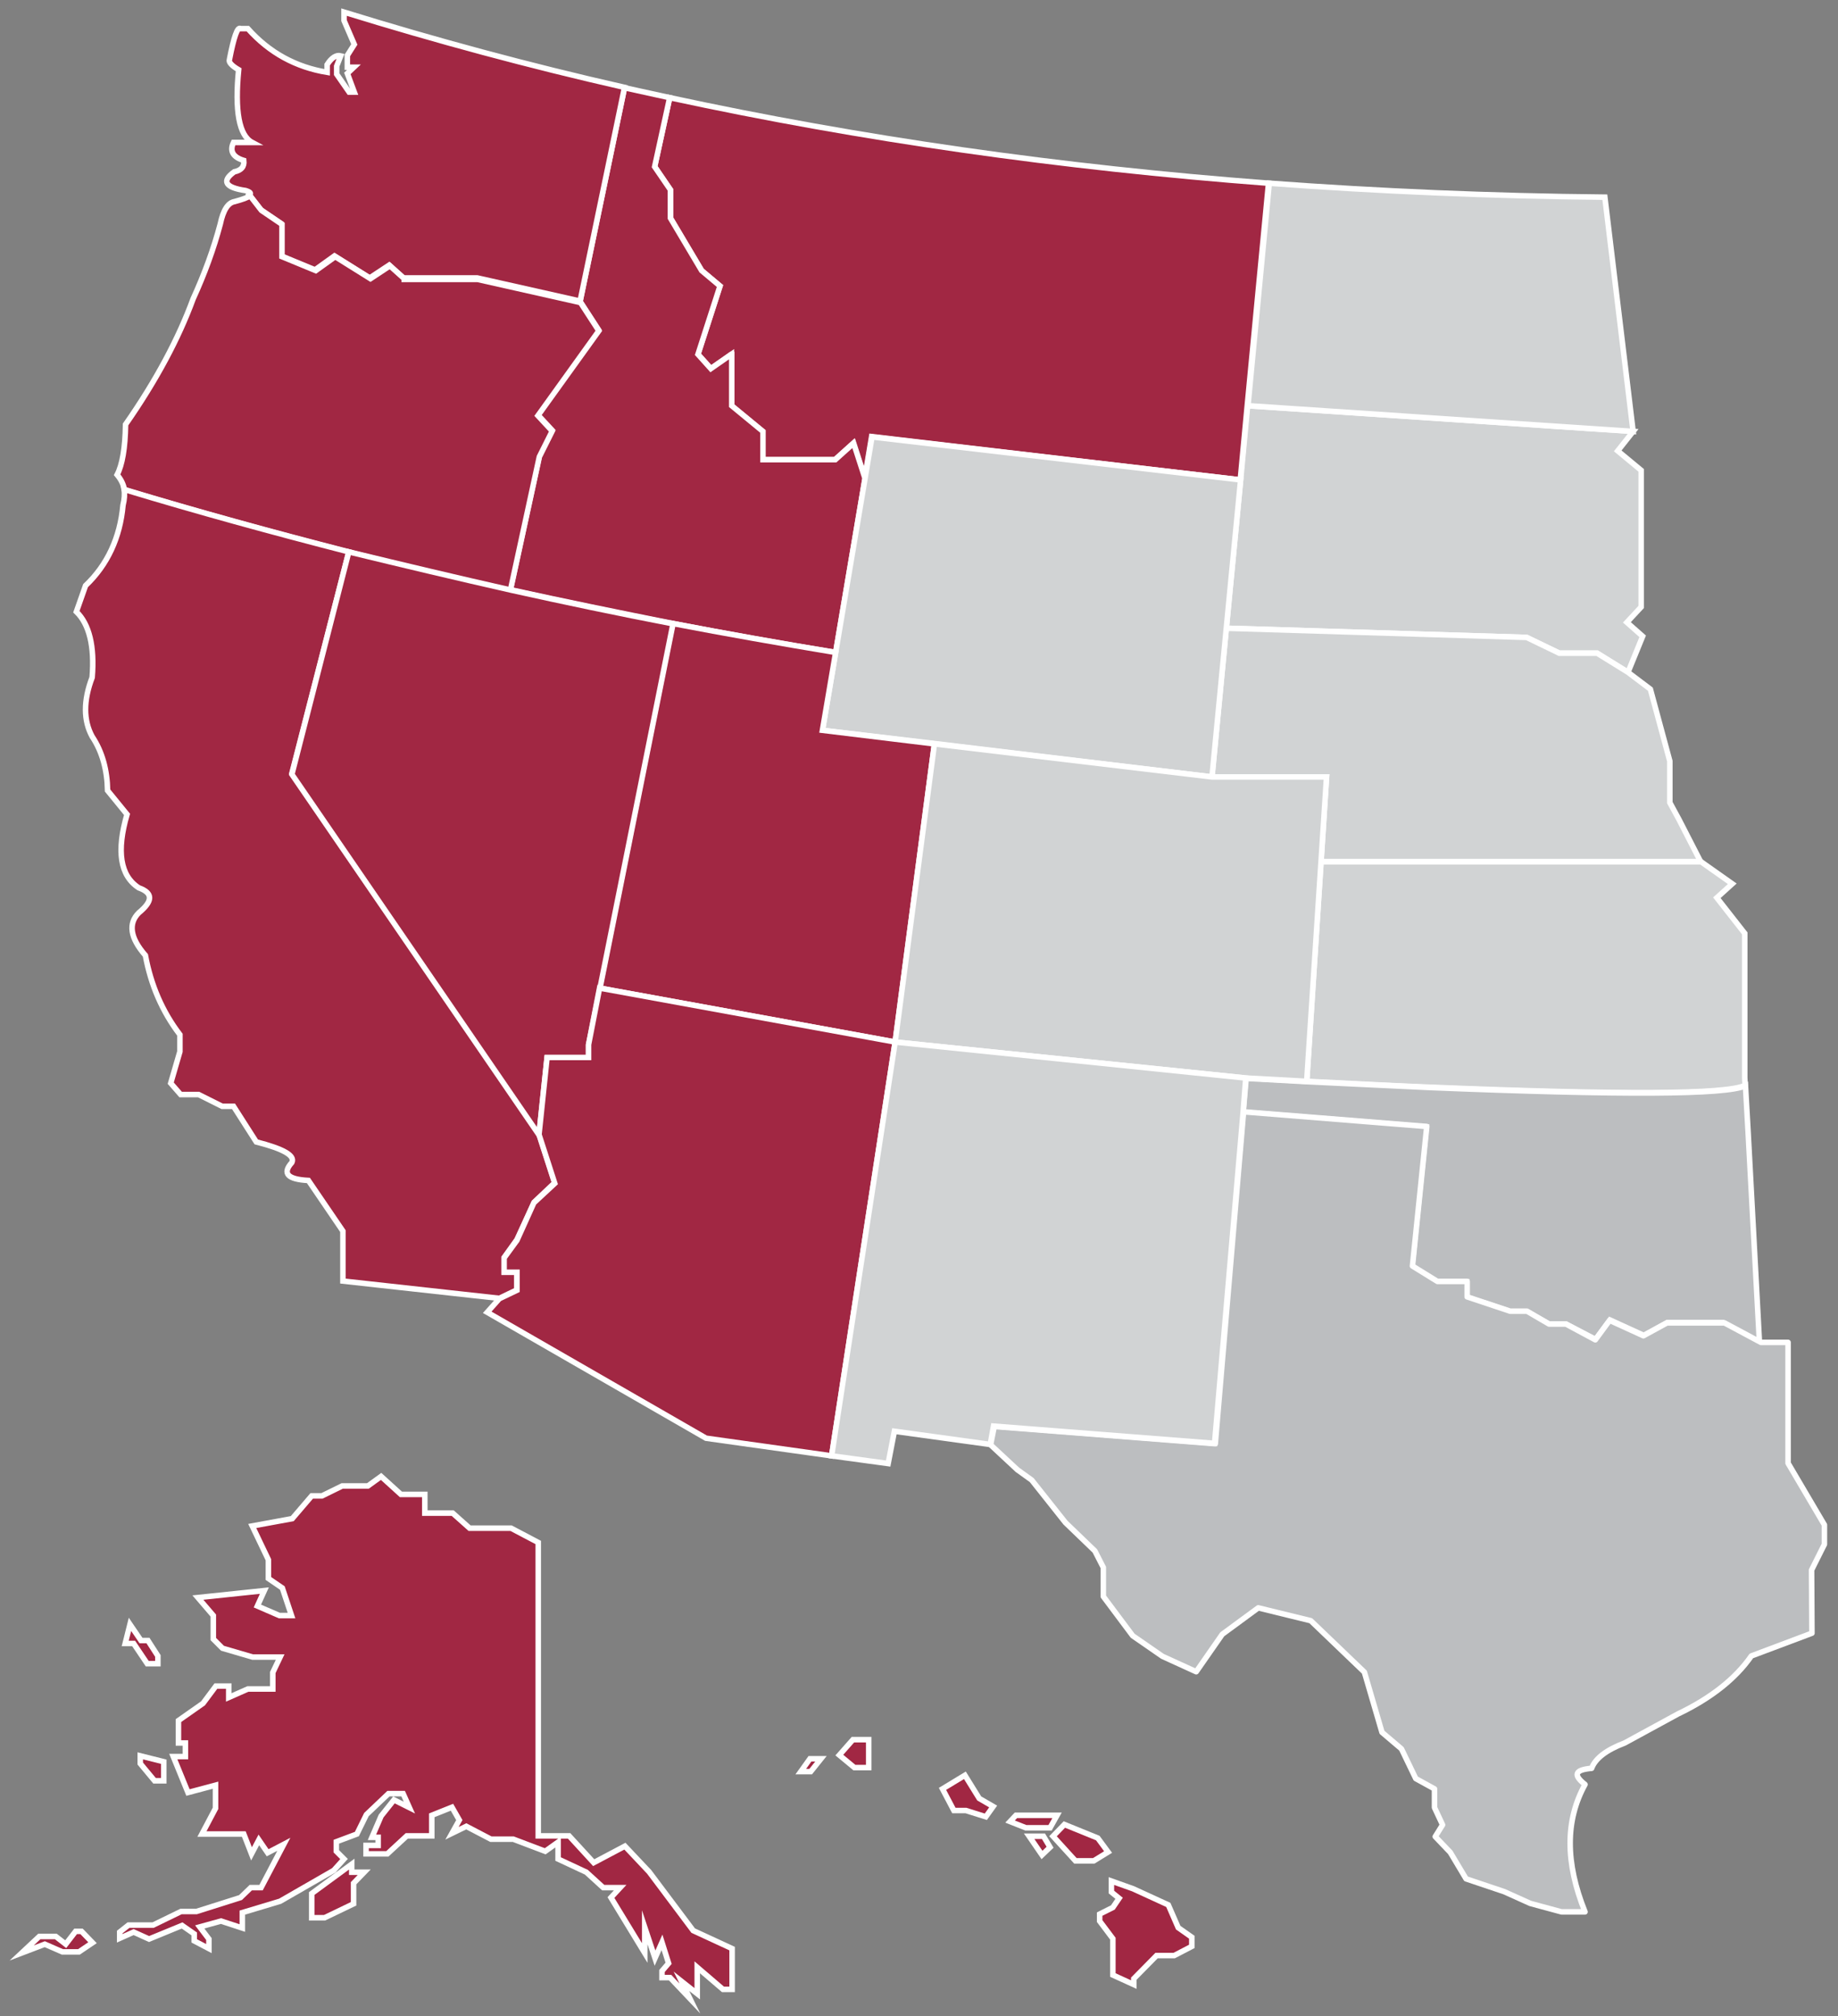 <?xml version="1.0" encoding="utf-8"?>
<!-- Generator: Adobe Illustrator 24.1.3, SVG Export Plug-In . SVG Version: 6.00 Build 0)  -->
<svg version="1.1" id="Layer_4" xmlns="http://www.w3.org/2000/svg" xmlns:xlink="http://www.w3.org/1999/xlink" x="0px" y="0px"
	 viewBox="0 0 500.6 549.1" style="enable-background:new 0 0 500.6 549.1;" xml:space="preserve">
<rect x="0" y="0" width="500.6" height="549.1" fill="#808080" stroke="none"/>
<style type="text/css">
	.st0{fill:#D1D3D4;stroke:#FFFFFF;stroke-width:1.5;stroke-miterlimit:10;}
	.st1{fill:#BCBEC0;stroke:#FFFFFF;stroke-width:1.5;stroke-miterlimit:10;}
	.st2{fill:#BCBEC0;stroke:#FFFFFF;stroke-width:1.5;stroke-linecap:round;stroke-linejoin:round;stroke-miterlimit:10;}
	.st3{fill:#A12743;stroke:#FFFFFF;stroke-width:1.5;stroke-miterlimit:10;}
</style>
<g>
	<polygon class="st0" points="443.1,169.5 447,165.3 447,128.1 440.6,122.8 444.8,117.5 339.8,110.5 337.9,130.7 334,171.1 
		415.8,173.6 424.7,177.9 435,177.9 443.4,183.1 447.4,173.3 443.1,169.5 	"/>
	<polygon class="st0" points="424.7,177.9 415.8,173.6 334,171.1 330.1,211.6 361.3,211.6 359.8,234.7 463.2,234.7 457.3,223.2 
		454.8,218.6 454.8,207.3 449.5,187.7 443.4,183.1 435,177.9 424.7,177.9 	"/>
	<path class="st0" d="M444.8,117.5l-7.7-63.8c-31.1-0.3-61.6-1.6-91.4-3.8l-5.8,60.6L444.8,117.5L444.8,117.5z"/>
	<path class="st0" d="M467.6,244.5l4.2-3.8l-8.5-6H359.8l-3.9,59.8c12.1,0.6,23.3,1.2,33.6,1.6c52,2.1,80.6,2,85.8-0.5l-0.1-2.1
		v-39.3L467.6,244.5L467.6,244.5z"/>
	<path class="st1" d="M421.9,360.6h4.6l8.1,4.2l3.9-5.3l9.2,4.2l6.4-3.5h15.2l9.9,5.3l-3.1-57.5l-0.7-12.3
		c-5.2,2.5-33.8,2.6-85.8,0.5c-10.3-0.5-21.5-1-33.6-1.6c-5.4-0.3-10.9-0.6-16.6-0.9l-0.8,9.2l49.9,4l-3.9,38l6.8,4.2h8.1v4.2
		l11.7,3.9h4.6L421.9,360.6L421.9,360.6z"/>
	<path class="st2" d="M426.5,360.6h-4.6l-6-3.5h-4.6l-11.7-3.9v-4.2h-8.1l-6.8-4.2l3.9-38l-49.9-4l-7.7,90.4l-60.2-4.7l-1,5l7.3,6.8
		l3.9,2.8l9.2,11.6l8,7.7l2.3,4.5v7.9l8,10.7l8.1,5.6l9.2,4.2l7.1-10.2l9.8-7.2l14.3,3.5l14.6,14l4.8,16.4l5.3,4.5l3.9,8.1l5.1,2.8
		v5.1l2.2,4.7l-2,3.2l4.1,4.3l4.3,7.2l10.4,3.5l7.1,3.2l8.5,2.3h6.4c-5.4-13.4-5.4-24.9,0-34.7c-3.3-2.6-2.8-4,1.8-4.4
		c1-2.7,4-5,9-6.9l14.5-7.9c9-4.3,15.7-9.6,20-15.8l16.5-6.2l-0.1-17.2l3.5-7v-5.3l-9.9-16.8v-21v-11.9h-7.4l-9.9-5.3H454l-6.4,3.5
		l-9.2-4.2l-3.9,5.3L426.5,360.6L426.5,360.6z"/>
	<path class="st3" d="M193.6,100.4l5.6-3.9v14l8.5,7v7.7h19.7l5-4.5l3.1,9.6l1.9-11.4l100.4,11.8l1.9-20.2l5.8-60.6
		c-56.8-4.3-111.2-12.1-163.1-23.3l-4.1,18.8l4.3,6.3v7.7l8.5,14.3l5,4.2l-6,18.6L193.6,100.4L193.6,100.4z"/>
	<path class="st3" d="M199.2,96.5l-5.6,3.9l-3.5-3.9l6-18.6l-5-4.2l-8.5-14.3v-7.7l-4.3-6.3l4.1-18.8c-4.1-0.9-8.2-1.8-12.3-2.7
		l-12.1,58.2l5,7.7L146.5,113l3.9,4.2l-3.5,7l-7.9,36.4c14.5,3.2,29.2,6.2,44.2,9.2c14.6,2.8,29.4,5.5,44.4,7.9l8-47.4l-3.1-9.6
		l-5,4.5h-19.7v-7.7l-8.5-7V96.5L199.2,96.5z"/>
	<polygon class="st0" points="237.5,119 235.6,130.3 227.6,177.7 224,198.9 254.5,202.5 330.1,211.6 334,171.1 337.9,130.7 
		237.5,119 	"/>
	<path class="st3" d="M224,198.9l3.6-21.2c-15-2.5-29.8-5.1-44.4-7.9l-19.9,99.3l80.5,14.7l10.7-81.2L224,198.9L224,198.9z"/>
	<path class="st0" d="M359.8,234.7l1.5-23.1h-31.2l-75.6-9l-10.7,81.2l95.5,9.8c5.7,0.3,11.2,0.6,16.6,0.9L359.8,234.7L359.8,234.7z
		"/>
	<path class="st3" d="M93.7,3.3v2.3l2.8,6.5l-1.9,3v3.2h1.8L94.6,20l1.9,5.1h-1.4l-3.4-4.9V18l1.1-2.8c-1.2-0.3-2.5,0.5-3.7,2.4v2.1
		c-8.5-1.4-15.7-5.3-21.6-11.9h-2c-0.8-0.6-1.8,2.2-3,8.4c-0.3,0.7,0.6,1.7,2.5,2.8c-1.1,11.2,0.1,17.9,3.7,19.8h-5.1
		c-1.1,2.3-0.2,4,2.8,4.9c0.2,1.7-0.7,2.7-2.6,3.1c-3.5,2.5-2.5,4.3,3.1,5.1c1.3,0.4,1.6,0.8,1,1.2l3.1,4l5.6,3.8v8.8l9.2,3.8
		l5.3-3.8l9.6,6l5.3-3.5l3.9,3.5h20.1l28,6.3l12.1-58.2C144.1,17.9,118.6,11,93.7,3.3L93.7,3.3z"/>
	<path class="st3" d="M110.1,75.9l-3.9-3.5l-5.3,3.5l-9.6-6l-5.3,3.8l-9.2-3.8v-8.8l-5.6-3.8l-3.1-4c-0.6,0.5-2,1-4.2,1.6
		c-1.8,0.3-3.1,2.3-3.9,6.1c-1.8,6.8-4.3,13.6-7.4,20.4c-4,10.9-10.1,22.3-18.4,34.2c-0.1,6.5-0.9,11-2.3,13.7c1,1.2,1.7,2.5,2,4.1
		c19.9,6,40.2,11.6,61.2,17c14.4,3.6,29,7.1,43.9,10.4l7.9-36.4l3.5-7l-3.9-4.2l16.6-23.1l-5-7.7l-28-6.3H110.1L110.1,75.9z"/>
	<path class="st3" d="M23.3,159.5l-2.5,7.1c3.5,3.4,5,9.4,4.3,17.9c-2.4,6.3-2.4,11.7,0,16.1c2.8,4.2,4.1,9.2,4.2,14.7l5.3,6.5
		c-2.9,10-1.9,16.7,3.2,20c3.9,1.4,3.9,3.6,0,6.8c-2.9,2.9-2.4,6.8,1.8,11.6c1.5,8.1,4.6,15.3,9.4,21.6v4.6l-2.5,8.6l2.7,3.1h4.9
		l6.4,3.2h3.1l6.2,9.7c7.4,1.9,10.6,3.7,9.7,5.6c-2.7,3-1.2,4.6,4.5,4.9l9.4,13.8v13.6l42.6,4.7l4.8-2.3v-4.9h-3.5v-3.9l3.5-4.9
		l4.7-10.2l5.6-5.3l-4.3-13.3l-67.3-98.2L95,150.3c-21-5.4-41.4-11-61.2-17c0.2,1.2,0.1,2.7-0.3,4.3
		C32.7,146.4,29.3,153.8,23.3,159.5L23.3,159.5z"/>
	<path class="st3" d="M95,150.3l-15.5,60.6l67.3,98.2l2.2-21h11.3v-3.5l3.1-15.4l19.9-99.3c-15-2.9-29.8-6-44.2-9.2
		C124.1,157.3,109.4,153.8,95,150.3L95,150.3z"/>
	<polygon class="st3" points="163.3,269.1 160.3,284.5 160.3,288 149,288 146.8,309 151.1,322.3 145.4,327.6 140.8,337.8 
		137.3,342.6 137.3,346.5 140.8,346.5 140.8,351.4 136,353.7 132.7,357.4 192.3,391.7 226.5,396.5 243.8,283.8 163.3,269.1 	"/>
	<polygon class="st0" points="338.6,302.7 339.3,293.6 243.8,283.8 226.5,396.5 241.9,398.6 243.6,389.8 269.7,393.4 270.6,388.4 
		330.8,393.1 338.6,302.7 	"/>
	<g>
		<polygon class="st3" points="127.9,416.2 123.3,412.1 115.7,412.1 115.7,407 109.2,407 103.8,402.1 100.2,404.7 93.2,404.7 
			87.7,407.4 84.9,407.4 79.6,413.6 68.7,415.6 73.1,424.8 73.1,429.9 76.9,432.5 79.4,440 76.1,440 70.1,437.4 72,433.2 
			53.9,435.1 58.1,440 58.1,446.4 60.6,448.9 68.8,451.3 76.3,451.3 74.3,455.5 74.3,460 67.5,460 62.3,462.3 62.3,459.2 
			58.8,459.2 55.3,463.9 48.6,468.6 48.6,474.7 50.5,474.7 50.5,478.4 47.2,478.4 51.2,488.2 58.7,486.2 58.7,492.5 55,499.5 
			66.4,499.5 68.5,504.9 70.5,501.1 72.9,504.6 77.3,502.3 71.1,514.1 68.3,514.1 65.5,516.8 53.5,520.6 49.3,520.6 41.7,524.3 
			35,524.3 32.6,526.2 32.6,527.9 36.4,526.2 40.6,528.1 49.6,524.4 52.9,526.7 52.9,528.6 56.9,530.7 56.9,528.1 54.4,524.8 
			60.2,523.2 66,525.1 66,520.9 76.3,517.8 90.9,509.4 93.7,506.3 91.6,504.2 91.6,501.6 97.2,499.5 99.8,494.2 105.8,488.5 
			109.8,488.5 111.5,492.3 107.3,490.2 103.8,494.6 101.3,500.4 103,500.4 103,502.6 99.7,502.6 99.7,504.9 105.5,504.9 110.8,500 
			117.6,500 117.6,494.4 123.1,492.2 125.1,495.7 123.1,499.3 127,497.4 133.7,500.9 139.8,500.9 148.5,504.2 152,501.7 152,506.3 
			159.7,509.9 164.3,514.1 168.9,514.1 166.4,516.8 175.6,531.9 175.6,524.9 178.4,533.3 180.3,529 182.1,534.7 180.3,536.8 
			180.3,538.6 182.5,538.6 187.9,544.3 185.6,539.6 189.9,543 189.9,535.8 196.9,541.8 199.4,541.8 199.4,530.7 188.8,525.8 
			176.8,509.8 170.2,502.8 161.7,507.3 155,500 146.6,500 146.6,420.1 139.2,416.2 127.9,416.2 		"/>
		<polygon class="st3" points="43,453.1 43,451 40.3,446.8 38.4,446.8 35.4,442.4 34.1,447.6 36.4,447.6 40.1,453.1 43,453.1 		"/>
		<polygon class="st3" points="42.1,485 44.6,485 44.6,479.8 38.2,478.2 38.2,480.3 42.1,485 		"/>
		<polygon class="st3" points="84.9,522.3 88.4,522.3 96.3,518.5 96.3,512.9 99.2,509.9 95.8,509.9 95.8,507.7 84.9,515.7 
			84.9,522.3 		"/>
		<polygon class="st3" points="15.2,527.4 10.7,527.4 5.9,531.9 12.2,529.5 17,531.6 21.5,531.6 25.2,529.1 22.2,526 20.6,526 
			17.9,529.5 15.2,527.4 		"/>
	</g>
	<g>
		<polygon class="st3" points="236.6,473.8 232.3,473.8 228.6,478 232.7,481.4 236.6,481.4 236.6,473.8 		"/>
		<polygon class="st3" points="220.8,482.5 223.6,479 220.6,479 218.1,482.5 220.8,482.5 		"/>
		<polygon class="st3" points="297.9,506.8 301.8,504.4 299,500.6 289.9,496.9 286.8,500.1 292.9,506.8 297.9,506.8 		"/>
		<polygon class="st3" points="302.7,512.3 302.7,515.3 304.8,517 303.1,519.5 299.5,521.3 299.5,523.2 303.1,528 303.1,537.9 
			308.8,540.5 308.8,538.9 315,532.6 319.8,532.6 324.6,530.1 324.6,527.6 320.9,525 318.2,518.8 308.6,514.4 302.7,512.3 		"/>
		<polygon class="st3" points="276.7,494.4 275.1,496.1 279.4,497.8 286,497.8 287.9,494.4 276.7,494.4 		"/>
		<polygon class="st3" points="286,503.1 284.2,500.1 280.3,500.1 283.8,505.2 286,503.1 		"/>
		<polygon class="st3" points="256.7,487.2 259.8,493.1 263.1,493.1 268.5,494.8 270.5,492 266.7,489.8 262.8,483.5 256.7,487.2 		
			"/>
	</g>
</g>
</svg>
